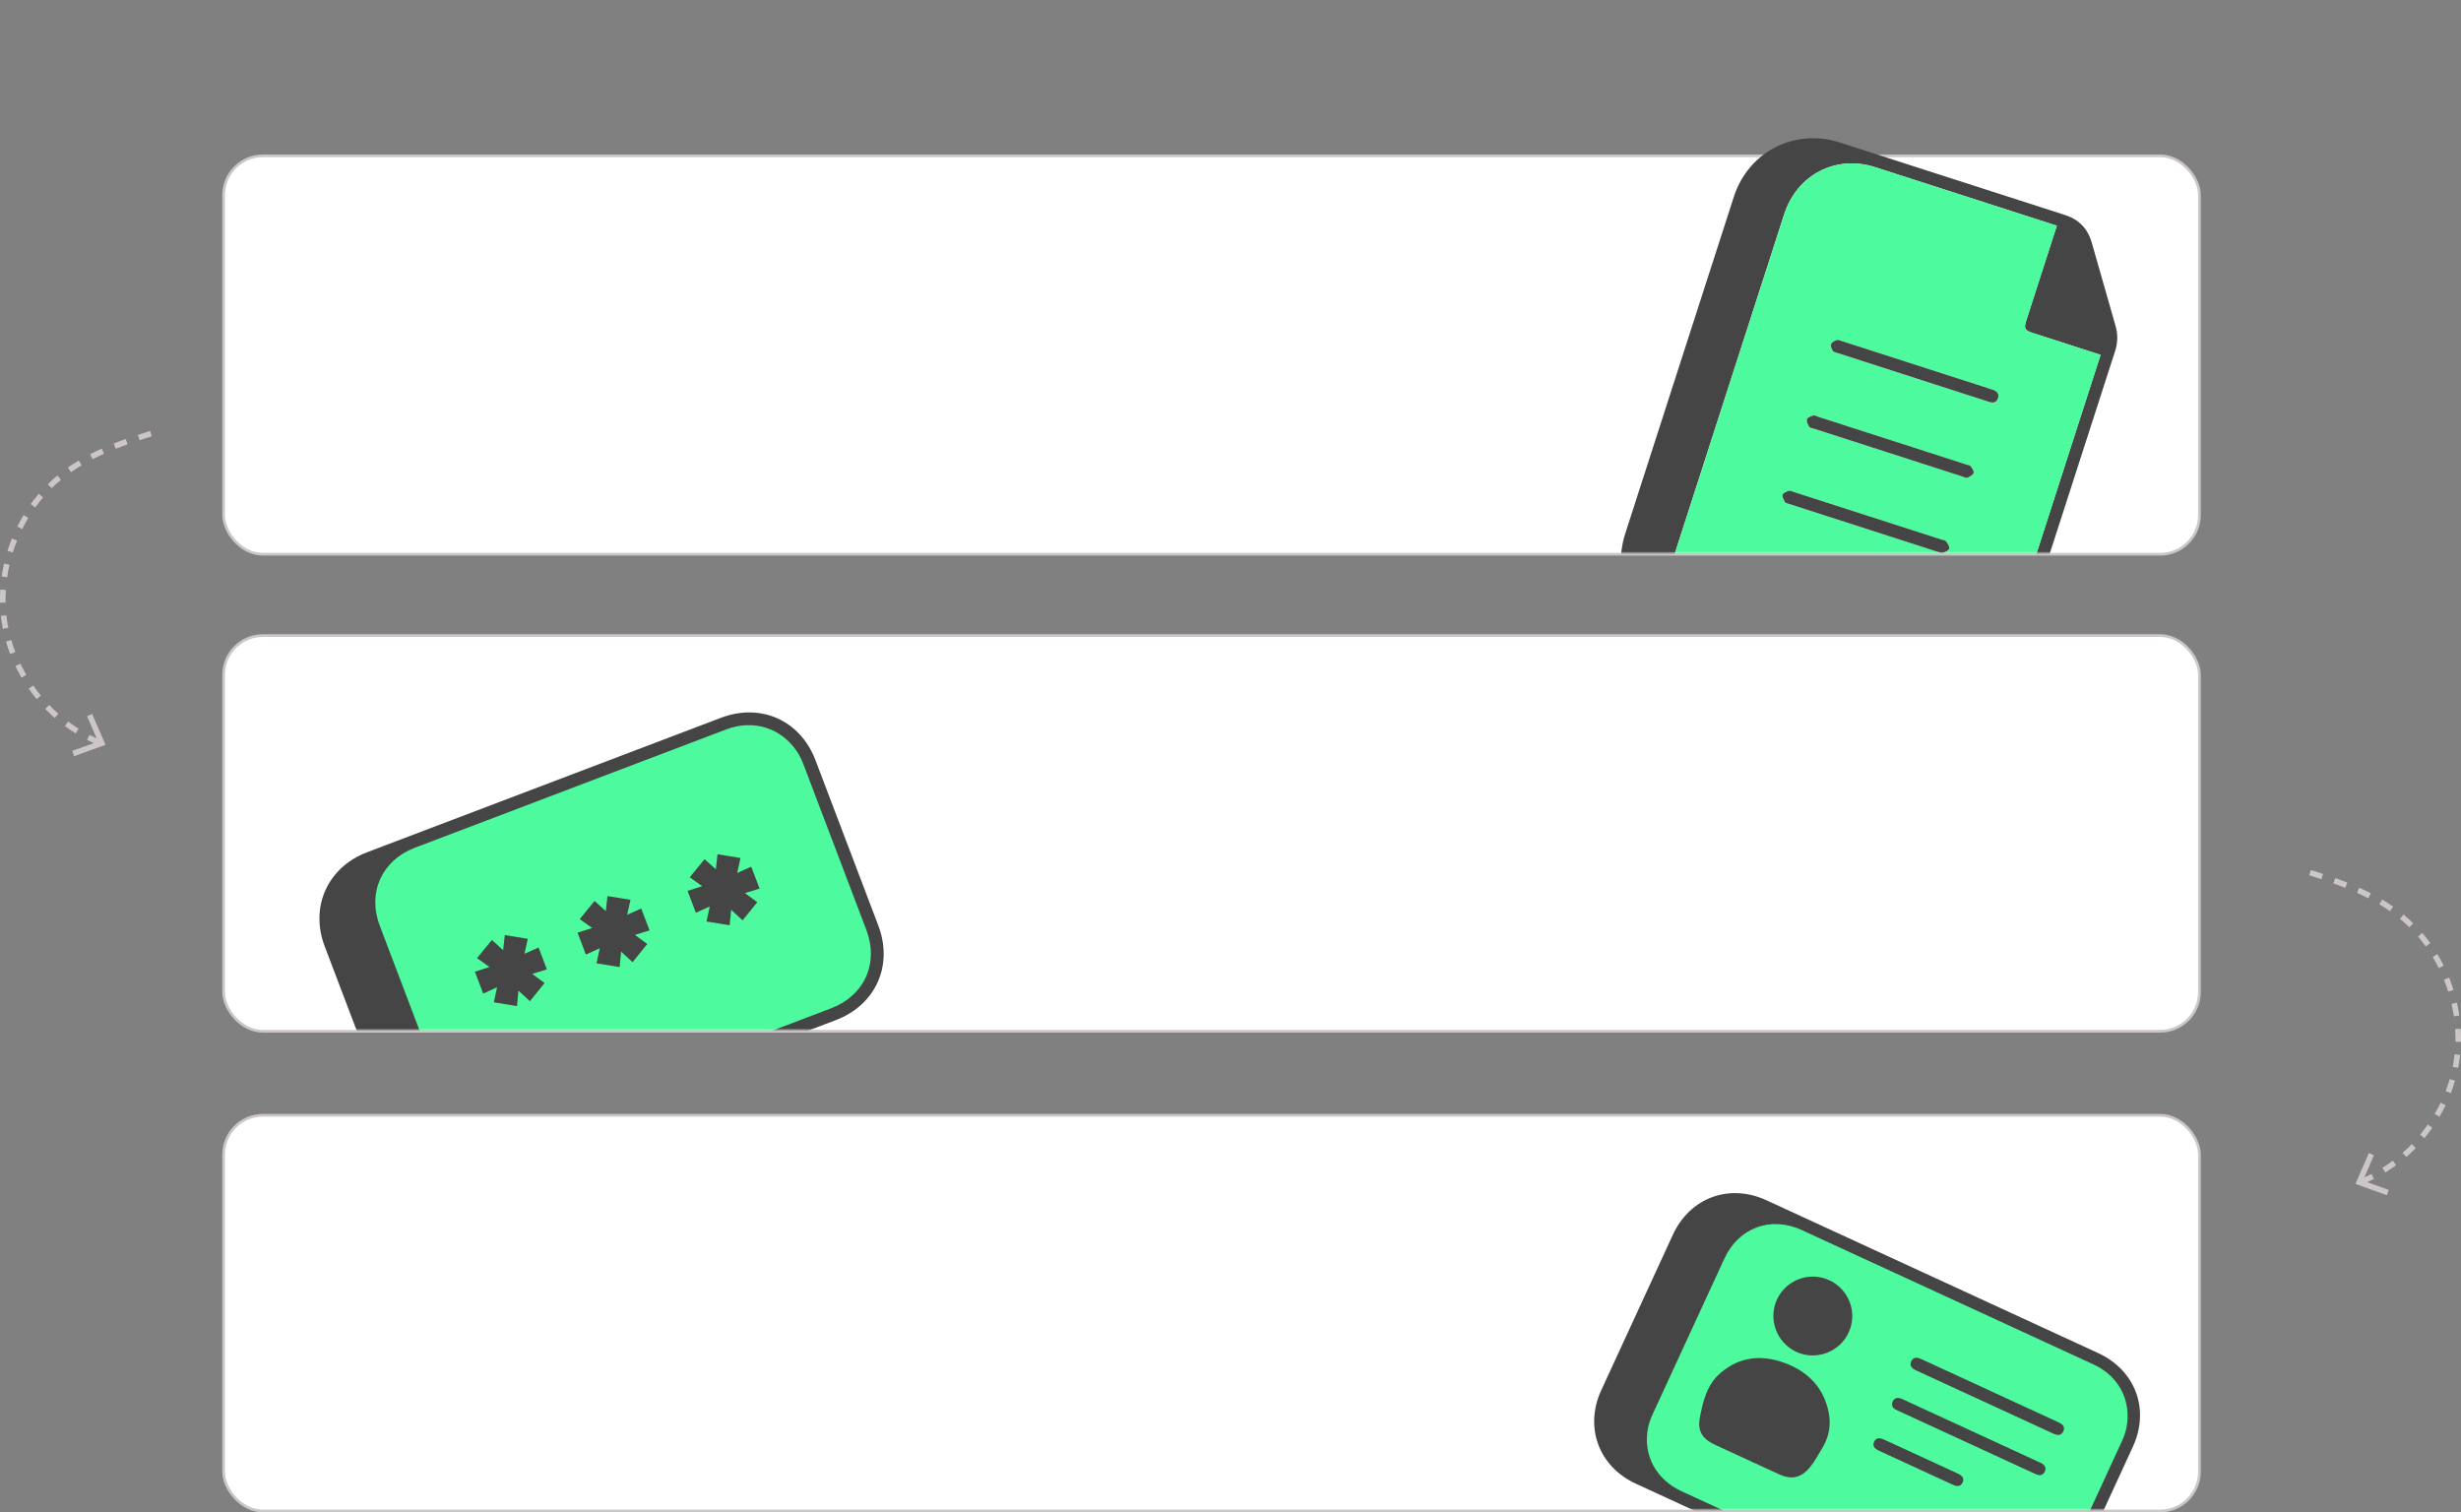 <svg width="908" height="558" viewBox="0 0 908 558" fill="none" xmlns="http://www.w3.org/2000/svg">
<rect x="0" y="0" width="908" height="558" fill="#808080" stroke="none"/>
<rect x="82.5" y="234.5" width="729" height="146" rx="14.5" fill="white" stroke="#CCC6C6"/>
<mask id="mask0_1043_428" style="mask-type:alpha" maskUnits="userSpaceOnUse" x="82" y="176" width="730" height="204">
<rect x="82.5" y="176.5" width="729" height="203" rx="14.5" fill="white" stroke="#CCC6C6"/>
</mask>
<g mask="url(#mask0_1043_428)">
<path d="M200.803 289.613C222.521 281.36 244.243 273.106 265.961 264.853C280.71 259.248 295.279 265.773 300.882 280.501C308.618 300.832 316.343 321.16 324.061 341.498C329.65 356.22 323.093 370.795 308.358 376.395C264.86 392.924 221.359 409.46 177.858 425.985C163.244 431.539 148.614 424.982 143.066 410.398C135.308 390.01 127.559 369.618 119.818 349.218C114.273 334.612 120.846 320.008 135.461 314.443C157.24 306.162 179.022 297.89 200.803 289.613Z" fill="#454545"/>
<path d="M210.427 290.976C229.609 283.686 248.789 276.376 267.982 269.116C277.956 265.342 288.157 268.549 294.026 277.233C295.077 278.789 295.855 280.487 296.523 282.243C304.221 302.516 311.934 322.783 319.625 343.053C324.329 355.459 318.97 367.342 306.545 372.069C268.42 386.562 230.293 401.051 192.164 415.534C181.992 419.4 171.762 416.348 165.855 407.711C164.796 406.164 164.013 404.468 163.346 402.711C155.606 382.316 147.848 361.928 140.11 341.537C135.493 329.358 140.863 317.433 153.054 312.789C172.172 305.507 191.302 298.255 210.426 290.987L210.427 290.976Z" fill="#4DFB9E"/>
<path d="M198.702 349.599L201.771 357.676L196.358 359.345L200.939 362.699L195.507 369.404L191.28 365.495L190.745 371.213L182.202 369.819L183.399 364.269L178.277 366.603L175.208 358.527L180.597 356.795L176.01 353.51L181.484 346.828L185.641 350.553L186.245 345.018L194.747 346.39L193.509 351.921L198.707 349.597L198.702 349.599Z" fill="#454545"/>
<path d="M236.585 335.203L239.654 343.28L234.241 344.949L238.822 348.303L233.389 355.008L229.163 351.099L228.628 356.817L220.085 355.423L221.282 349.873L216.16 352.207L213.091 344.131L218.48 342.399L213.892 339.114L219.366 332.432L223.523 336.157L224.128 330.622L232.629 331.994L231.392 337.525L236.59 335.201L236.585 335.203Z" fill="#454545"/>
<path d="M277.177 319.779L280.246 327.855L274.833 329.524L279.413 332.879L273.981 339.584L269.754 335.674L269.22 341.393L260.676 339.999L261.874 334.449L256.752 336.783L253.683 328.706L259.072 326.974L254.484 323.689L259.958 317.007L264.115 320.733L264.72 315.198L273.221 316.569L271.984 322.101L277.181 319.777L277.177 319.779Z" fill="#454545"/>
</g>
<rect x="82.5" y="57.5" width="729" height="147" rx="14.5" fill="white" stroke="#CCC6C6"/>
<mask id="mask1_1043_428" style="mask-type:alpha" maskUnits="userSpaceOnUse" x="82" y="0" width="730" height="204">
<rect x="82" width="730" height="204" rx="15" fill="white"/>
</mask>
<g mask="url(#mask1_1043_428)">
<path d="M619.617 134.9C626.31 114.141 632.979 93.374 639.706 72.626C644.372 58.222 657.757 49.533 672.699 51.209C674.78 51.441 676.863 51.95 678.859 52.594C706.525 61.47 734.169 70.416 761.832 79.302C767.007 80.966 770.294 84.327 771.779 89.567C774.675 99.823 777.606 110.068 780.557 120.303C781.456 123.431 781.373 126.464 780.365 129.574C768.119 167.473 755.923 205.382 743.676 243.281C738.185 260.279 721.242 269.007 704.318 263.567C676.109 254.504 647.904 245.41 619.713 236.289C602.814 230.824 594.192 213.826 599.662 196.81C606.296 176.168 612.964 155.536 619.617 134.9ZM758.877 83.284C758.013 83.005 757.471 82.831 756.925 82.655C735.241 75.663 713.566 68.648 691.867 61.69C677.299 57.014 662.995 64.443 658.257 79.121C644.956 120.326 631.667 161.539 618.396 202.753C613.682 217.39 621.013 231.773 635.592 236.496C658.913 244.042 682.241 251.563 705.577 259.06C720.28 263.784 734.562 256.392 739.333 241.61C751.011 205.424 762.669 169.231 774.338 133.041C774.548 132.389 774.758 131.736 775.02 130.927C774.131 130.64 773.472 130.428 772.813 130.215C765.14 127.741 757.466 125.267 749.788 122.791C747.078 121.918 746.676 121.111 747.558 118.373C751.073 107.471 754.587 96.574 758.102 85.672L758.872 83.282L758.877 83.284Z" fill="#454545"/>
<path d="M758.883 83.286L758.112 85.675C754.597 96.577 751.084 107.474 747.569 118.376C746.686 121.114 747.094 121.923 749.798 122.794C757.47 125.273 765.145 127.743 772.824 130.218C773.483 130.431 774.142 130.643 775.03 130.93C774.769 131.739 774.559 132.392 774.348 133.044C762.68 169.234 751.021 205.427 739.343 241.613C734.572 256.395 720.29 263.787 705.587 259.063C682.251 251.566 658.923 244.045 635.603 236.499C621.022 231.781 613.692 217.394 618.406 202.756C631.678 161.543 644.966 120.329 658.267 79.125C663.005 64.446 677.31 57.017 691.877 61.693C713.57 68.654 735.247 75.665 756.935 82.658C757.482 82.834 758.024 83.009 758.888 83.287L758.883 83.286ZM689.284 190.358C680.156 187.415 671.023 184.471 661.895 181.528C661.289 181.332 660.585 180.927 660.065 181.084C659.183 181.347 657.897 181.842 657.713 182.497C657.489 183.292 658.122 184.422 658.619 185.27C658.848 185.664 659.614 185.775 660.156 185.95C678.538 191.882 696.921 197.809 715.306 203.732C715.79 203.887 716.399 204.219 716.77 204.057C717.673 203.661 718.95 203.162 719.176 202.428C719.398 201.704 718.641 200.544 718.063 199.762C717.743 199.334 716.92 199.263 716.314 199.068C707.303 196.163 698.297 193.259 689.286 190.354L689.284 190.358ZM696.452 166.941C705.644 169.905 714.835 172.868 724.027 175.832C724.632 176.027 725.381 176.48 725.843 176.282C726.746 175.907 727.894 175.302 728.174 174.52C728.404 173.874 727.638 172.755 727.093 172.005C726.812 171.622 726.057 171.574 725.511 171.398C707.249 165.51 688.983 159.62 670.722 153.733C670.175 153.556 669.545 153.153 669.084 153.297C668.194 153.568 666.901 154.001 666.695 154.655C666.445 155.447 667.008 156.625 667.502 157.467C667.757 157.895 668.631 157.977 669.236 158.172C678.305 161.101 687.376 164.02 696.45 166.946L696.452 166.941ZM705.426 139.107C708.287 140.03 711.147 140.952 714.008 141.874C720.641 144.013 727.282 146.149 733.914 148.292C735.403 148.772 736.65 148.53 737.187 146.932C737.718 145.337 736.848 144.374 735.404 143.838C735.106 143.726 734.795 143.637 734.493 143.539C716.231 137.651 697.97 131.763 679.707 125.881C679.043 125.667 678.258 125.278 677.687 125.462C676.872 125.73 675.814 126.321 675.58 127.014C675.346 127.708 675.845 128.801 676.317 129.527C676.601 129.965 677.434 130.071 678.04 130.267C687.17 133.221 696.299 136.159 705.433 139.104L705.426 139.107ZM680.357 218.164C671.165 215.201 661.974 212.237 652.782 209.274C652.235 209.097 651.688 208.856 651.126 208.81C649.819 208.703 648.647 209.278 648.613 210.589C648.591 211.459 649.366 212.413 649.952 213.203C650.203 213.544 650.88 213.568 651.368 213.725C669.63 219.613 687.891 225.501 706.157 231.39C706.704 231.566 707.338 231.971 707.795 231.826C708.679 231.542 709.882 231.118 710.164 230.429C710.448 229.73 709.923 228.553 709.457 227.758C709.2 227.318 708.355 227.197 707.756 226.998C698.626 224.044 689.497 221.106 680.363 218.161L680.357 218.164Z" fill="#4DFB9E"/>
<path d="M689.28 190.357C698.291 193.263 707.297 196.166 716.308 199.072C716.913 199.267 717.738 199.332 718.057 199.765C718.634 200.548 719.392 201.707 719.169 202.432C718.943 203.166 717.669 203.659 716.763 204.061C716.393 204.223 715.783 203.891 715.3 203.735C696.915 197.813 678.532 191.886 660.15 185.954C659.608 185.779 658.84 185.672 658.612 185.274C658.115 184.426 657.484 183.291 657.707 182.501C657.891 181.846 659.17 181.354 660.059 181.088C660.579 180.93 661.283 181.336 661.888 181.531C671.018 184.469 680.15 187.419 689.278 190.362L689.28 190.357Z" fill="#454545"/>
<path d="M696.451 166.941C687.381 164.017 678.312 161.092 669.237 158.167C668.632 157.971 667.758 157.89 667.503 157.461C667.003 156.623 666.446 155.441 666.696 154.65C666.901 153.996 668.193 153.567 669.085 153.291C669.544 153.152 670.176 153.551 670.722 153.727C688.984 159.615 707.25 165.505 725.511 171.392C726.058 171.569 726.813 171.617 727.094 172C727.639 172.75 728.403 173.874 728.174 174.515C727.895 175.297 726.746 175.902 725.844 176.277C725.378 176.468 724.635 176.017 724.028 175.827C714.836 172.863 705.644 169.9 696.453 166.936L696.451 166.941Z" fill="#454545"/>
<path d="M705.423 139.106C696.289 136.161 687.161 133.218 678.03 130.268C677.424 130.073 676.591 129.967 676.307 129.529C675.835 128.802 675.336 127.71 675.57 127.016C675.804 126.323 676.862 125.732 677.677 125.464C678.248 125.28 679.033 125.668 679.697 125.882C697.962 131.76 716.221 137.653 734.483 143.541C734.785 143.638 735.096 143.728 735.394 143.84C736.838 144.376 737.708 145.339 737.177 146.934C736.645 148.533 735.398 148.776 733.904 148.294C727.272 146.15 720.631 144.015 713.998 141.876C711.137 140.954 708.277 140.031 705.416 139.109L705.423 139.106Z" fill="#454545"/>
</g>
<rect x="82.5" y="411.5" width="729" height="146" rx="14.5" fill="white" stroke="#CCC6C6"/>
<mask id="mask2_1043_428" style="mask-type:alpha" maskUnits="userSpaceOnUse" x="82" y="353" width="730" height="204">
<rect x="82.5" y="353.5" width="729" height="203" rx="14.5" fill="white" stroke="#CCC6C6"/>
</mask>
<g mask="url(#mask2_1043_428)">
<path d="M713.001 471.075C733.363 480.455 753.73 489.837 774.092 499.217C787.921 505.588 793.273 520.032 786.916 533.845C778.143 552.913 769.362 571.973 760.571 591.034C754.209 604.833 739.739 610.168 725.924 603.804C685.141 585.017 644.351 566.232 603.57 547.441C589.868 541.129 584.498 526.616 590.793 512.939C599.591 493.816 608.399 474.697 617.217 455.578C623.529 441.887 638.032 436.54 651.738 442.854C672.161 452.257 692.58 461.668 713.001 471.075Z" fill="#454545"/>
<path d="M718.569 478.623C736.554 486.908 754.551 495.177 772.523 503.489C781.863 507.808 786.549 517.001 784.535 526.913C784.174 528.688 783.53 530.371 782.772 532.018C774.012 551.022 765.266 570.031 756.504 589.028C751.138 600.652 739.333 604.993 727.68 599.63C691.93 583.167 656.183 566.7 620.438 550.228C610.902 545.835 606.089 536.727 608.045 526.821C608.395 525.046 609.034 523.361 609.793 521.714C618.609 502.599 627.407 483.476 636.222 464.366C641.489 452.955 653.332 448.593 664.77 453.851C682.706 462.097 700.63 470.37 718.56 478.63L718.569 478.623Z" fill="#4DFB9E"/>
<path d="M644.42 538.446C640.463 536.624 636.49 534.826 632.548 532.972C628.069 530.865 626.238 527.926 627.161 523.104C628.311 517.122 629.7 511.063 634.574 506.775C641.685 500.519 649.907 499.72 658.488 502.892C666.931 506.017 672.772 511.82 674.661 520.924C675.635 525.602 674.894 530.1 672.381 534.206C670.922 536.586 669.654 539.099 667.867 541.273C664.599 545.25 661.166 546.1 656.465 543.984C652.433 542.171 648.43 540.294 644.415 538.444L644.42 538.446Z" fill="#454545"/>
<path d="M682.064 491.671C678.711 498.948 669.936 502.154 662.693 498.752C655.486 495.366 652.298 486.742 655.594 479.527C658.934 472.216 667.608 468.991 674.91 472.349C682.235 475.718 685.435 484.364 682.064 491.671Z" fill="#454545"/>
<path d="M734.127 513.096C742.385 516.9 750.638 520.702 758.895 524.506C759.457 524.765 760.038 525.021 760.543 525.369C761.478 526.014 761.755 526.929 761.333 527.988C760.882 529.122 759.997 529.611 758.805 529.381C758.265 529.275 757.745 529.03 757.242 528.798C740.557 521.118 723.879 513.435 707.199 505.746C706.749 505.539 706.283 505.335 705.893 505.034C704.951 504.298 704.632 503.342 705.173 502.227C705.71 501.122 706.645 500.739 707.809 501.055C708.404 501.219 708.969 501.496 709.532 501.755C717.73 505.532 725.929 509.308 734.127 513.085L734.127 513.096Z" fill="#454545"/>
<path d="M727.488 528.022C735.741 531.823 743.999 535.627 752.251 539.429C752.759 539.663 753.313 539.858 753.738 540.202C754.66 540.946 754.969 541.924 754.407 543.023C753.854 544.105 752.946 544.523 751.763 544.154C751.228 543.99 750.722 543.74 750.214 543.506C733.704 535.901 717.193 528.295 700.683 520.689C700.229 520.48 699.772 520.28 699.339 520.037C698.205 519.394 697.781 518.429 698.272 517.208C698.804 515.886 699.882 515.563 701.181 515.931C701.653 516.065 702.097 516.319 702.551 516.528C710.862 520.357 719.174 524.186 727.486 528.015L727.488 528.022Z" fill="#454545"/>
<path d="M708.904 537.501C713.373 539.56 717.842 541.618 722.306 543.675C724.175 544.536 724.736 545.564 724.141 546.94C723.533 548.343 722.327 548.656 720.517 547.822C711.407 543.637 702.301 539.442 693.199 535.238C691.385 534.402 690.835 533.28 691.491 531.916C692.142 530.561 693.301 530.314 695.163 531.166C699.75 533.268 704.324 535.386 708.906 537.497L708.904 537.501Z" fill="#454545"/>
</g>
<g clip-path="url(#clip0_1043_428)">
<path d="M36.481 274.997L37.232 273.068C35.812 272.493 34.391 271.857 33.012 271.138L32.099 272.986C33.539 273.725 35 274.381 36.481 274.977V274.997ZM27.919 270.625L28.994 268.86C27.696 268.039 26.397 267.156 25.159 266.232L23.942 267.895C25.22 268.86 26.559 269.763 27.919 270.605V270.625ZM20.188 264.898L21.527 263.338C20.371 262.332 19.235 261.244 18.159 260.115L16.698 261.573C17.814 262.722 18.991 263.851 20.188 264.898ZM13.493 257.96L15.075 256.626C14.081 255.435 13.148 254.183 12.255 252.91L10.591 254.101C11.504 255.415 12.498 256.708 13.513 257.939L13.493 257.96ZM7.954 250.057L9.719 248.99C8.928 247.655 8.197 246.26 7.528 244.864L5.681 245.767C6.371 247.204 7.142 248.641 7.954 250.037V250.057ZM3.754 241.333L5.661 240.574C5.093 239.116 4.606 237.638 4.159 236.14L2.191 236.715C2.638 238.254 3.165 239.794 3.733 241.313L3.754 241.333ZM1.055 232.035L3.064 231.624C2.962 231.09 2.861 230.536 2.759 229.982C2.597 228.997 2.455 227.991 2.354 227.005L0.325 227.231C0.446 228.278 0.568 229.304 0.751 230.331C0.852 230.906 0.954 231.46 1.055 232.035ZM-5.83262e-07 222.387L2.049 222.346C2.049 221.956 2.049 221.566 2.049 221.176C2.049 220.006 2.09 218.836 2.151 217.666L0.101 217.543C0.02 218.754 -0.02 219.965 -0.02 221.176C-0.02 221.586 -0.02 221.976 -0.02 222.387H-5.83262e-07ZM2.638 213.006C2.861 211.467 3.145 209.927 3.49 208.408L1.501 207.936C1.136 209.517 0.852 211.118 0.609 212.698L2.638 213.006ZM4.707 203.892C5.174 202.414 5.701 200.936 6.29 199.479L4.383 198.699C3.774 200.197 3.226 201.716 2.759 203.256L4.707 203.872V203.892ZM8.197 195.209C8.887 193.814 9.638 192.438 10.449 191.104L8.704 190.037C7.872 191.412 7.101 192.828 6.371 194.286L8.197 195.209ZM13.006 187.224C13.919 185.972 14.873 184.72 15.867 183.55L14.304 182.195C13.27 183.406 12.275 184.7 11.322 185.993L12.986 187.204L13.006 187.224ZM19.052 180.143C20.148 179.055 21.304 178.008 22.501 177.023L21.203 175.421C19.965 176.427 18.768 177.536 17.632 178.665L19.073 180.143H19.052ZM26.194 174.21C27.432 173.348 28.751 172.507 30.11 171.686L29.075 169.9C27.675 170.741 26.316 171.603 25.038 172.507L26.194 174.21ZM34.188 169.428C35.568 168.709 36.968 168.052 38.388 167.416L37.556 165.528C36.096 166.184 34.655 166.862 33.255 167.601L34.188 169.448V169.428ZM42.69 165.589C44.13 165.014 45.612 164.46 47.072 163.926L46.383 161.976C44.881 162.51 43.4 163.064 41.939 163.66L42.69 165.589ZM51.516 162.407C52.997 161.915 54.499 161.443 56 160.971L55.391 159C53.89 159.472 52.388 159.944 50.887 160.457L51.516 162.428V162.407Z" fill="#CCC6C6"/>
<path d="M27.352 279L26.662 277.029L36.178 273.622L32.12 264.262L33.987 263.42L38.938 274.812L27.352 279Z" fill="#CCC6C6"/>
</g>
<g clip-path="url(#clip1_1043_428)">
<path d="M871.519 436.997L870.768 435.068C872.188 434.493 873.609 433.857 874.988 433.138L875.901 434.986C874.461 435.725 873 436.381 871.519 436.977V436.997ZM880.081 432.625L879.006 430.86C880.304 430.039 881.603 429.156 882.841 428.232L884.058 429.895C882.78 430.86 881.441 431.763 880.081 432.605V432.625ZM887.812 426.898L886.472 425.338C887.629 424.332 888.765 423.244 889.841 422.115L891.301 423.573C890.186 424.722 889.009 425.851 887.812 426.898ZM894.507 419.96L892.925 418.626C893.919 417.435 894.852 416.183 895.745 414.91L897.409 416.101C896.496 417.415 895.501 418.708 894.487 419.939L894.507 419.96ZM900.046 412.057L898.281 410.99C899.072 409.655 899.803 408.26 900.472 406.864L902.319 407.767C901.629 409.204 900.858 410.641 900.046 412.037V412.057ZM904.246 403.333L902.339 402.574C902.907 401.116 903.394 399.638 903.841 398.14L905.809 398.715C905.362 400.254 904.835 401.794 904.267 403.313L904.246 403.333ZM906.945 394.035L904.936 393.624C905.038 393.09 905.139 392.536 905.241 391.982C905.403 390.997 905.545 389.991 905.646 389.005L907.675 389.231C907.554 390.278 907.432 391.304 907.249 392.331C907.148 392.906 907.046 393.46 906.945 394.035ZM908 384.387L905.951 384.346C905.951 383.956 905.951 383.566 905.951 383.176C905.951 382.006 905.91 380.836 905.849 379.666L907.899 379.543C907.98 380.754 908.02 381.965 908.02 383.176C908.02 383.586 908.02 383.976 908.02 384.387H908ZM905.362 375.006C905.139 373.467 904.855 371.927 904.51 370.408L906.499 369.936C906.864 371.517 907.148 373.118 907.391 374.698L905.362 375.006ZM903.293 365.892C902.826 364.414 902.299 362.936 901.71 361.479L903.617 360.699C904.226 362.197 904.774 363.716 905.241 365.256L903.293 365.872V365.892ZM899.803 357.209C899.113 355.814 898.362 354.438 897.551 353.104L899.296 352.037C900.128 353.412 900.899 354.828 901.629 356.286L899.803 357.209ZM894.994 349.224C894.081 347.972 893.128 346.72 892.133 345.55L893.696 344.195C894.73 345.406 895.725 346.7 896.678 347.993L895.014 349.204L894.994 349.224ZM888.948 342.143C887.852 341.055 886.696 340.008 885.499 339.023L886.797 337.421C888.035 338.427 889.232 339.536 890.368 340.665L888.928 342.143H888.948ZM881.806 336.21C880.568 335.348 879.249 334.507 877.89 333.686L878.925 331.9C880.325 332.741 881.684 333.603 882.962 334.507L881.806 336.21ZM873.812 331.428C872.432 330.709 871.032 330.052 869.612 329.416L870.443 327.528C871.904 328.184 873.345 328.862 874.745 329.601L873.812 331.448V331.428ZM865.31 327.589C863.87 327.014 862.388 326.46 860.928 325.926L861.617 323.976C863.119 324.51 864.6 325.064 866.061 325.66L865.31 327.589ZM856.484 324.407C855.003 323.915 853.501 323.443 852 322.971L852.609 321C854.11 321.472 855.612 321.944 857.113 322.457L856.484 324.428V324.407Z" fill="#CCC6C6"/>
<path d="M880.648 441L881.338 439.029L871.822 435.622L875.88 426.262L874.013 425.42L869.062 436.812L880.648 441Z" fill="#CCC6C6"/>
</g>
<defs>
<clipPath id="clip0_1043_428">
<rect width="56" height="120" fill="white" transform="matrix(-1 0 0 1 56 159)"/>
</clipPath>
<clipPath id="clip1_1043_428">
<rect width="56" height="120" fill="white" transform="translate(852 321)"/>
</clipPath>
</defs>
</svg>
